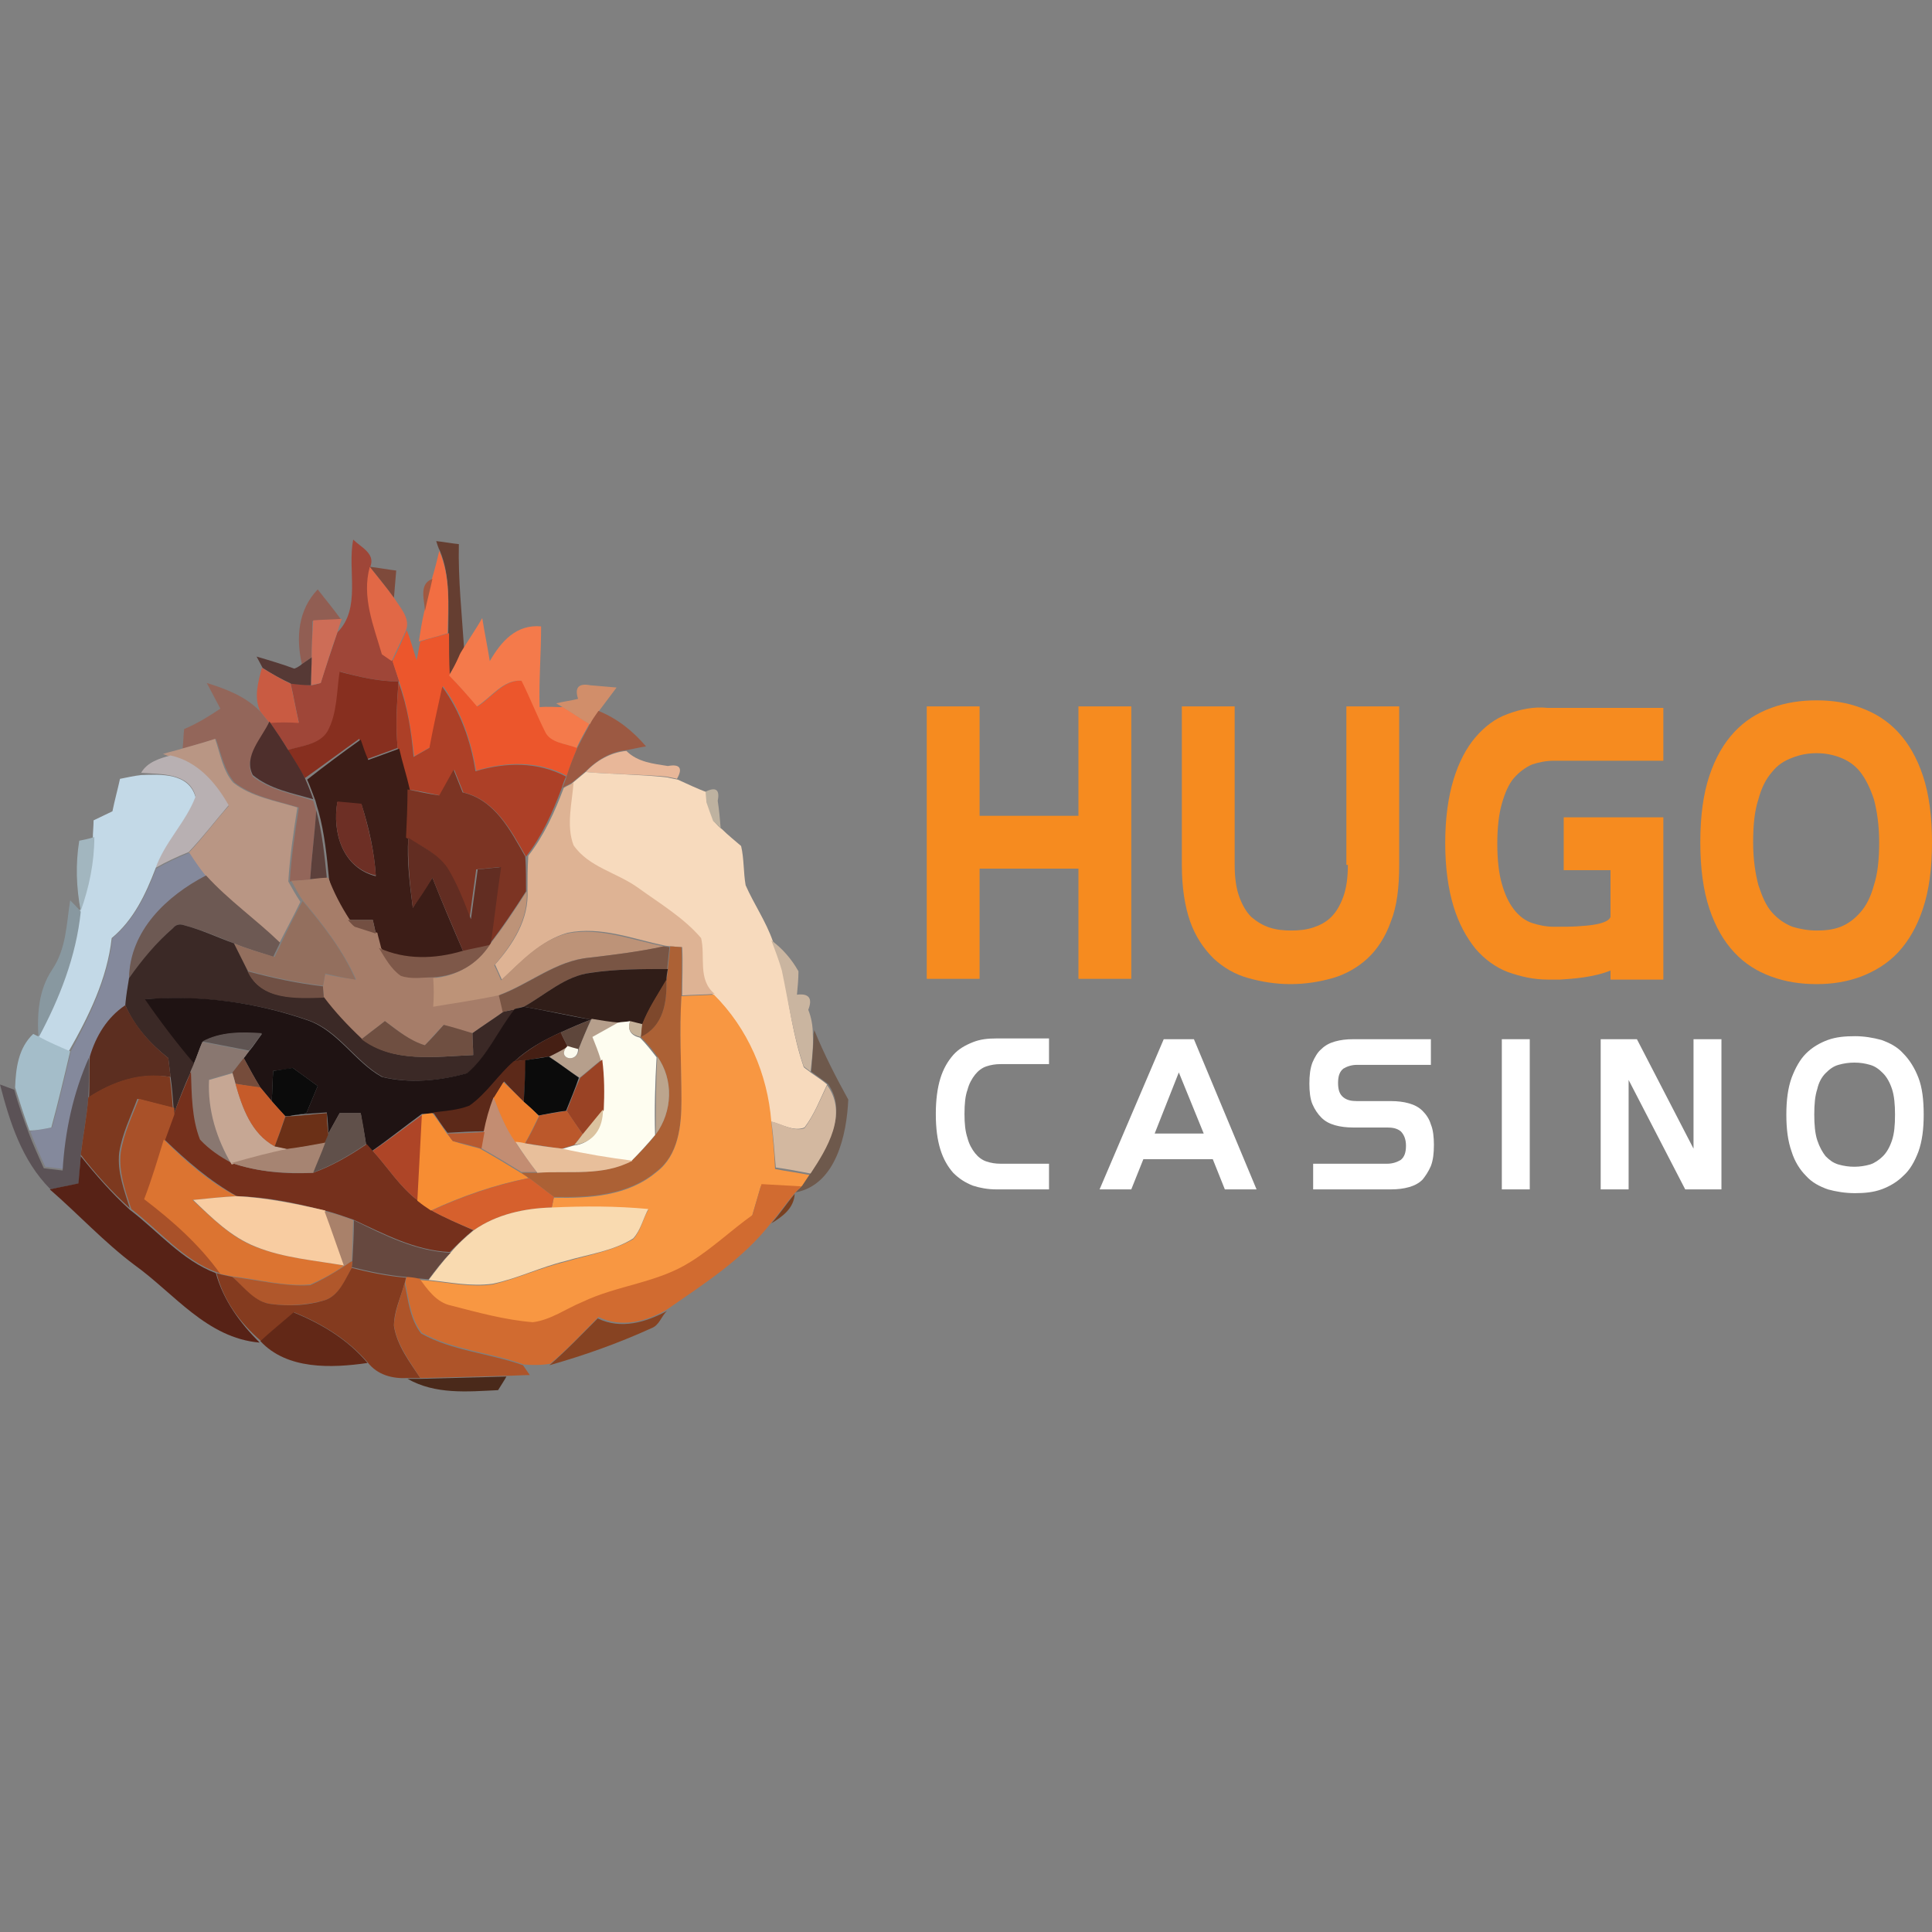 <svg:svg xmlns:svg="http://www.w3.org/2000/svg" height="810" id="Layer_1" style="enable-background:new 0 0 256 256" viewBox="0 0 256 256" width="810"><svg:rect x="0" y="0" width="256" height="256" fill="#808080" stroke="none"/><desc>schwesterseiten.com - Deutschlands f&#252;hrender Index f&#252;r Casino-Schwesterseite</desc><title>Hugo Casino auf https://schwesterseiten.com/hugocasino-com/</title><svg:style>.st0{fill:#fff}.st1{fill:#f68b1f}.st2{fill:#9f4638}.st3{fill:#653e31}.st4{fill:#f26e42}.st5{fill:#e16846}.st6{fill:#7e4a3b}.st7{fill:#a05941}.st8{fill:#915e53}.st9{fill:#cd6d57}.st10{fill:#ec562c}.st11{fill:#f47a4b}.st12{fill:#563935}.st13{fill:#872f1f}.st14{fill:#c95b42}.st15{fill:#93665a}.st16{fill:#ad4027}.st17{fill:#d18e6a}.st18{fill:#9c5942}.st19{fill:#4e2f2c}.st20{fill:#b99684}.st21{fill:#3c1d17}.st22{fill:#e8b799}.st23{fill:#b8b0b2}.st24{fill:#7c3423}.st25{fill:#c3d9e7}.st26{fill:#f7dabd}.st27{fill:#deb394}.st28{fill:#6d2f25}.st29{fill:#beb2a0}.st30{fill:#5c403b}.st31{fill:#a2b6bf}.st32{fill:#622d22}.st33{fill:#84899c}.st34{fill:#6d5953}.st35{fill:#a67d69}.st36{fill:#bd9378}.st37{fill:#8898a0}.st38{fill:#936f5e}.st39{fill:#3b2926}.st40{fill:#734f42}.st41{fill:#7e5849}.st42{fill:#795544}.st43{fill:#ac6135}.st44{fill:#705044}.st45{fill:#301d18}.st46{fill:#cab5a0}.st47{fill:#7e482c}.st48{fill:#1f1313}.st49{fill:#f89742}.st50{fill:#5c2e20}.st51{fill:#6f4f41}.st52{fill:#5e463b}.st53{fill:#b69f8c}.st54{fill:#fefdf0}.st55{fill:#c5b299}.st56{fill:#a4bdc9}.st57{fill:#5f5452}.st58{fill:#451f14}.st59{fill:#6e594c}.st60{fill:#897770}.st61{fill:#fbfaee}.st62{fill:#5b5256}.st63{fill:#764c3b}.st64{fill:#5c2919}.st65{fill:#0b0b0b}.st66{fill:#9a4325}.st67{fill:#bca58d}.st68{fill:#7d391f}.st69{fill:#75301c}.st70{fill:#c6a794}.st71{fill:#c65b2a}.st72{fill:#ee7f2e}.st73{fill:#d3b8a0}.st74{fill:#60504a}.st75{fill:#a95129}.st76{fill:#c38d72}.st77{fill:#6b3017}.st78{fill:#ae4527}.st79{fill:#f78d33}.st80{fill:#bb582b}.st81{fill:#dbc29f}.st82{fill:#b65930}.st83{fill:#dc7431}.st84{fill:#a68472}.st85{fill:#e8bf9b}.st86{fill:#572216}.st87{fill:#d6602d}.st88{fill:#d16b30}.st89{fill:#f8cca1}.st90{fill:#794020}.st91{fill:#a9816a}.st92{fill:#f9dab0}.st93{fill:#66483f}.st94{fill:#b0572b}.st95{fill:#843b1f}.st96{fill:#ae5429}.st97{fill:#622817}.st98{fill:#874322}.st99{fill:#4a291a}</svg:style><svg:g><svg:g><svg:g><svg:g><svg:path class="st0" d="M128.9 157.1c-1-.4-1.8-.9-2.6-1.7-.7-.8-1.3-1.8-1.7-3.1-.4-1.3-.6-2.8-.6-4.7.0-1.8.2-3.4.6-4.7.4-1.3 1-2.3 1.7-3.1.7-.8 1.6-1.3 2.6-1.7 1-.4 2-.5 3.1-.5h7v3.4h-6.4c-.7.0-1.3.1-1.9.3-.6.2-1.1.6-1.5 1.1s-.8 1.2-1 2c-.3.8-.4 1.9-.4 3.2.0 1.3.1 2.3.4 3.2.2.8.6 1.5 1 2s.9.9 1.5 1.1 1.2.3 1.9.3h6.4v3.4h-7C130.9 157.6 129.8 157.4 128.9 157.1z"/><svg:path class="st0" d="M154.2 137.7h4l8.3 19.9h-4.2l-1.6-4h-9.2l-1.6 4h-4.2L154.2 137.7zM159.5 150.2l-3.3-8.1-3.2 8.1h6.5z"/><svg:path class="st0" d="M174 154.2h9.8c.7.0 1.3-.2 1.8-.5.5-.4.7-1 .7-1.9s-.3-1.5-.7-1.9c-.5-.4-1.1-.5-1.8-.5h-4.5c-.9.0-1.7-.1-2.4-.3-.7-.2-1.3-.5-1.8-1s-.9-1.1-1.2-1.8c-.3-.7-.4-1.7-.4-2.7.0-1.1.1-2 .4-2.8.3-.7.7-1.4 1.2-1.8.5-.5 1.1-.8 1.8-1 .7-.2 1.5-.3 2.4-.3h10.3v3.4h-9.8c-.7.0-1.3.2-1.8.5-.5.4-.7 1-.7 1.9s.2 1.5.7 1.9 1.1.5 1.8.5h4.5c.9.0 1.7.1 2.4.3.7.2 1.3.5 1.8 1s.9 1.1 1.1 1.8c.3.7.4 1.7.4 2.7.0 1.1-.1 2-.4 2.8-.3.7-.7 1.3-1.1 1.8-.5.5-1.1.8-1.8 1-.7.2-1.5.3-2.4.3H174V154.2z"/><svg:path class="st0" d="M199 137.7h3.7v19.9H199V137.7z"/><svg:path class="st0" d="M212.1 137.7h4.8l7.5 14.5v-14.5h3.7v19.9h-4.8l-7.5-14.5v14.5h-3.7V137.7z"/><svg:path class="st0" d="M236.7 147.7c0-1.9.2-3.5.7-4.9.5-1.3 1.1-2.4 1.9-3.2.8-.8 1.8-1.4 2.9-1.8s2.3-.5 3.6-.5c1.2.0 2.4.2 3.5.5 1.1.4 2.1.9 2.9 1.8.8.8 1.5 1.9 2 3.2.5 1.3.7 2.9.7 4.9.0 1.9-.2 3.5-.7 4.9-.5 1.3-1.1 2.4-2 3.2-.8.8-1.8 1.4-2.9 1.8s-2.3.5-3.5.5c-1.3.0-2.5-.2-3.6-.5-1.1-.4-2.1-.9-2.9-1.8-.8-.8-1.5-1.9-1.9-3.2C236.9 151.2 236.7 149.6 236.7 147.7zM245.7 154.6c.7.0 1.4-.1 2.1-.3.6-.2 1.2-.6 1.7-1.1s.9-1.2 1.2-2.1c.3-.9.4-2 .4-3.4.0-1.3-.1-2.5-.4-3.4s-.7-1.6-1.2-2.1-1-.9-1.7-1.1-1.3-.3-2.1-.3c-.7.0-1.4.1-2.1.3-.7.2-1.2.6-1.7 1.1s-.9 1.2-1.1 2.1c-.3.9-.4 2-.4 3.4.0 1.3.1 2.5.4 3.4s.7 1.6 1.1 2.1c.5.5 1 .9 1.7 1.1C244.3 154.5 245 154.6 245.7 154.6z"/></svg:g></svg:g><svg:g><svg:g><svg:polygon class="st1" points="142.9,108.1 129.8,108.1 129.8,93.6 122.8,93.6 122.8,129.7 129.8,129.7 129.8,115.1 142.9,115.1 142.9,129.7 149.9,129.7 149.9,93.6 142.9,93.6"/><svg:path class="st1" d="M178.6 114.6c0 1.7-.2 3.1-.6 4.2-.4 1.1-.9 2-1.6 2.7s-1.5 1.1-2.4 1.4c-.9.3-1.9.4-2.9.4s-2-.1-2.9-.4c-.9-.3-1.7-.8-2.4-1.4-.7-.7-1.2-1.6-1.6-2.7-.4-1.1-.6-2.5-.6-4.2v-21h-7v21c0 3 .4 5.5 1.1 7.5s1.8 3.6 3.1 4.9c1.3 1.2 2.8 2.1 4.6 2.6 1.8.5 3.6.8 5.6.8s3.8-.3 5.6-.8c1.7-.5 3.3-1.4 4.6-2.6 1.3-1.2 2.4-2.9 3.1-4.9.8-2 1.1-4.5 1.1-7.5v-21h-7v21z"/><svg:path class="st1" d="M254.8 102.8c-.8-2.4-1.9-4.3-3.3-5.8s-3-2.5-4.9-3.2c-1.8-.7-3.8-1-5.9-1s-4.1.3-6 1-3.5 1.7-4.9 3.2-2.5 3.4-3.3 5.8c-.8 2.4-1.2 5.3-1.2 8.8s.4 6.4 1.2 8.8c.8 2.4 1.9 4.3 3.3 5.8s3 2.5 4.9 3.2 3.9 1 6 1 4-.3 5.9-1c1.8-.7 3.5-1.7 4.9-3.2s2.5-3.4 3.3-5.8c.8-2.4 1.2-5.3 1.2-8.8C256 108.2 255.6 105.2 254.8 102.8zm-6.5 14.5c-.4 1.5-1 2.7-1.8 3.6-.8.9-1.6 1.5-2.6 1.9s-2.1.5-3.2.5-2.2-.2-3.2-.5c-1-.4-1.9-1-2.7-1.9-.8-.9-1.3-2.1-1.8-3.6-.4-1.5-.7-3.4-.7-5.7s.2-4.2.7-5.7c.4-1.5 1-2.7 1.8-3.6.7-.9 1.6-1.5 2.7-1.9 1-.4 2.1-.6 3.2-.6s2.2.2 3.2.6c1 .4 1.9 1 2.6 1.9s1.3 2.1 1.8 3.6c.4 1.5.7 3.4.7 5.7C249 113.9 248.8 115.8 248.3 117.3z"/><svg:path class="st1" d="M199.8 94.6c-1.7.6-3.1 1.7-4.3 3.1-1.2 1.4-2.2 3.3-2.9 5.6-.7 2.3-1.1 5.1-1.1 8.4.0 3.3.4 6.1 1.1 8.4.7 2.3 1.7 4.1 2.9 5.6 1.2 1.4 2.7 2.5 4.3 3.1 1.7.6 3.4 1 5.3 1 0 0 .6.0 1.6.0 1.7-.1 4.5-.3 6.7-1.2v1.2h7v-21.5h-13.2v7h6.2v6.2c-.1.3-.6 1-3.8 1.2-1 .1-2.2.1-3.7.1-1 0-2-.2-2.9-.5s-1.7-.9-2.4-1.8c-.7-.9-1.2-2-1.6-3.4s-.6-3.2-.6-5.3.2-3.9.6-5.3c.4-1.4.9-2.6 1.6-3.4.7-.8 1.5-1.4 2.4-1.8.9-.3 1.9-.5 2.9-.5h14.5v-7h-15.3C203.2 93.6 201.4 94 199.8 94.6z"/></svg:g></svg:g></svg:g><svg:g><svg:path class="st2" d="M41.2 90.8c-.9-.1-1.8-.1-2.7-.3.4 1.7.7 3.5 1.1 5.2-1.3.0-2.6-.1-3.9-.1.8 1.3 1.7 2.5 2.5 3.8 1.8-.6 4.2-.7 5.3-2.5 1.3-2.4 1.2-5.3 1.6-7.9 2.5.7 5.1 1.3 7.8 1.3-.3-.9-.6-1.9-.9-2.8-.3-.2-1-.7-1.3-.9C49.6 82.8 48 79 49.1 75c.6-1.7-1.3-2.5-2.3-3.5-.8 4.1 1.1 9.1-2.1 12.3-.7 2.2-1.5 4.4-2.2 6.7C42.2 90.6 41.5 90.8 41.2 90.8z"/><svg:path class="st3" d="M59.4 83.9c0 1.9.0 3.8.1 5.6.5-.8.9-1.6 1.4-2.4.2-.3.5-.8.6-1.1-.3-4.6-.8-9.2-.7-13.9-1-.1-2-.3-3-.4.1.3.3 1 .5 1.3C59.7 76.4 59.4 80.2 59.4 83.9z"/><svg:path class="st4" d="M58.2 73c-.3 1.3-.6 2.5-1 3.8-.4 1.4-.7 2.9-1 4.3-.3 1.3-.5 2.6-.7 3.9 1.3-.4 2.6-.7 3.8-1.1C59.4 80.2 59.7 76.4 58.2 73z"/><svg:path class="st5" d="M50.6 86.7c.3.2 1 .7 1.3.9.6-1.4 1.3-2.7 1.9-4.1.6-1.6-.8-3-1.6-4.3-1-1.4-2.1-2.7-3.2-4.1C47.9 79.1 49.5 82.9 50.6 86.7z"/><svg:path class="st6" d="M52.5 75.6c-.9-.1-2.6-.4-3.5-.5 1.1 1.4 2.2 2.7 3.2 4.1C52.3 78 52.4 76.8 52.5 75.6z"/><svg:path class="st7" d="M56.3 81c.3-1.4.7-2.9 1-4.3C55.4 77.4 56.3 79.6 56.3 81z"/><svg:path class="st8" d="M41.4 82.3c1.3-.1 2.5-.1 3.8-.2-1-1.4-2.1-2.7-3.1-4-2.6 2.7-2.9 6.4-2.1 9.9.3-.2 1-.7 1.3-.9C41.3 85.5 41.4 83.9 41.4 82.3z"/><svg:path class="st9" d="M41.3 87.1c0 1.2-.1 2.5-.1 3.7.3-.1 1-.2 1.3-.3.7-2.2 1.4-4.5 2.2-6.7.1-.4.4-1.3.6-1.8-1.3.1-2.6.1-3.8.2C41.4 83.9 41.3 85.5 41.3 87.1z"/><svg:path class="st10" d="M52.9 90.3c1.1 3.2 1.6 6.5 2 9.9.7-.4 1.4-.8 2.1-1.2.5-2.7 1.1-5.4 1.7-8.1 2.4 3.3 3.7 7.1 4.4 11.2 4-1.2 8.3-1.3 12 .7.4-1.2.9-2.5 1.4-3.7-1.4-.6-3.5-.6-4.2-2.2-1.1-2.2-2-4.5-3.1-6.7-2.4-.2-4 2.2-5.9 3.4-1.2-1.4-2.5-2.7-3.7-4.1-.1-1.9-.1-3.8-.1-5.6-1.3.4-2.6.7-3.8 1.1-.2.8-.3 1.7-.5 2.5-.4-1.3-.8-2.7-1.3-4-.6 1.4-1.2 2.7-1.9 4.1C52.3 88.5 52.6 89.4 52.9 90.3z"/><svg:path class="st11" d="M59.5 89.5c1.3 1.3 2.5 2.7 3.7 4.1 1.9-1.2 3.5-3.6 5.9-3.4 1.1 2.2 2 4.5 3.1 6.7.7 1.6 2.8 1.6 4.2 2.2.5-1.1 1.1-2.1 1.7-3.2-1.2-.7-2.3-1.5-3.5-2.2-1 0-2-.1-3.1.0-.1-3.6.2-7.1.2-10.7-3.3-.3-5.3 2-6.8 4.6-.3-1.9-.7-3.8-1-5.7-.8 1.4-1.7 2.7-2.5 4-.2.3-.5.8-.6 1.1C60.4 87.9 60 88.7 59.5 89.5z"/><svg:path class="st12" d="M41.2 90.8c0-1.3.1-2.5.1-3.7-.3.2-1 .7-1.3.9-.2.2-.7.5-1 .6C37.4 88 35.7 87.5 34 87c.2.4.6 1.1.8 1.5 1.2.8 2.5 1.5 3.8 2.1C39.4 90.7 40.3 90.8 41.2 90.8z"/><svg:path class="st13" d="M47.6 97.9c.4.9.7 1.8 1 2.7 1.4-.5 2.7-1 4.1-1.5-.3-2.9-.1-5.9.1-8.8-2.6.0-5.2-.6-7.8-1.3-.4 2.6-.3 5.5-1.6 7.9-1.1 1.8-3.5 1.9-5.3 2.5.8 1.2 1.6 2.5 2.3 3.7C42.8 101.4 45.2 99.6 47.6 97.9z"/><svg:path class="st14" d="M39.6 95.8c-.4-1.7-.7-3.5-1.1-5.2-1.3-.6-2.6-1.4-3.8-2.1-.5 1.9-1.1 3.9-.2 5.8.4.5.8 1 1.2 1.5C37 95.7 38.3 95.7 39.6 95.8z"/><svg:path class="st15" d="M31.1 103.7c2.5 1.9 5.6 2.4 8.5 3.3-.5 3.3-1 6.5-1.2 9.8.7-.1 2-.2 2.7-.2.2-3.1.6-6.1.8-9.1-.1-.4-.3-1.1-.4-1.4-2.7-.9-5.7-1.4-8-3.2-1.4-2.5 1.2-4.9 2.2-7.1-.4-.5-.8-1-1.2-1.5-1.9-2-4.5-3-7.1-3.8.6 1.1 1.2 2.3 1.8 3.4-1.5 1-3.1 2-4.8 2.7-.1.9-.1 1.7-.2 2.6 1.5-.4 3-.9 4.4-1.3C29.3 99.8 29.7 102.1 31.1 103.7z"/><svg:path class="st16" d="M52.7 99.2c.4 1.8 1 3.6 1.4 5.4 1.4.2 2.8.5 4.2.8.6-1.1 1.3-2.3 1.9-3.4.4 1 .8 2 1.2 3 4.2 1 6.3 5 8.3 8.5 2.1-2.7 3.5-5.8 4.7-9 .1-.4.4-1.2.6-1.6-3.8-2-8-1.9-12-.7-.6-4-2-7.9-4.4-11.2-.6 2.7-1.2 5.4-1.7 8.1-.7.4-1.4.8-2.1 1.2-.3-3.4-.8-6.7-2-9.9C52.6 93.3 52.4 96.2 52.7 99.2z"/><svg:path class="st17" d="M79.3 94.3c.8-1.1 1.6-2.1 2.4-3.2-1.1-.1-2.3-.2-3.5-.3-1.5-.3-2.1.3-1.6 1.8-.7.2-2.2.4-2.9.6l1 .6c1.2.7 2.3 1.5 3.5 2.2C78.5 95.4 78.9 94.9 79.3 94.3z"/><svg:path class="st18" d="M76.5 99.1c-.5 1.2-1 2.4-1.4 3.7-.1.4-.4 1.2-.6 1.6.3-.2 1-.5 1.3-.7.6-.5 1.2-1 1.8-1.5 1.5-1.5 3.3-2.6 5.4-2.8.6-.1 1.9-.4 2.6-.5-1.7-2-3.8-3.7-6.3-4.7-.4.6-.8 1.1-1.1 1.7C77.6 97 77 98.1 76.5 99.1z"/><svg:path class="st19" d="M38.2 99.4c-.8-1.3-1.6-2.5-2.5-3.8-1 2.2-3.5 4.6-2.2 7.1 2.3 1.9 5.3 2.4 8 3.2-.3-.9-.7-1.9-1.1-2.8C39.8 101.9 39 100.7 38.2 99.4z"/><svg:path class="st20" d="M30.3 106.8c-1.8 2-3.4 4.2-5.3 6.2.7 1 1.4 2.1 2.2 3.1 3 3.2 6.7 5.8 9.8 8.9.9-1.8 1.9-3.6 2.8-5.5-.6-.9-1.1-1.8-1.6-2.7.2-3.3.7-6.6 1.2-9.8-2.9-.9-6.1-1.4-8.5-3.3-1.4-1.6-1.7-3.8-2.4-5.8-1.5.5-3 .9-4.4 1.3-.6.2-1.9.5-2.5.7l1 .4C26.2 101.1 28.6 103.8 30.3 106.8z"/><svg:path class="st21" d="M46.1 121.9c1.1.0 2.2.0 3.3.0.1.4.3 1.3.4 1.8s.4 1.5.5 2c3.5 1.6 7.4 1.5 11.1.4-1.4-3.2-2.8-6.5-4.1-9.8-.9 1.3-1.8 2.6-2.6 4-.4-3.1-.8-6.2-.6-9.3.1-2.1.2-4.3.2-6.4-.4-1.8-1-3.6-1.4-5.4-1.4.5-2.7 1-4.1 1.5-.4-.9-.7-1.8-1-2.7-2.4 1.7-4.8 3.5-7.1 5.3.4.9.7 1.8 1.1 2.8.1.4.3 1.1.4 1.4.8 2.9 1.1 5.9 1.4 9C44 118.3 45 120.2 46.1 121.9zm-1.4-15.6c1.1.1 2.2.2 3.2.3 1 3.1 1.7 6.3 1.9 9.5C45.4 115 44 110.3 44.7 106.3z"/><svg:path class="st22" d="M88.3 102.9c.4.1 1.1.2 1.4.3.8-1.4.4-2-1.2-1.7-1.9-.3-4-.5-5.5-2-2.1.2-4 1.3-5.4 2.8C81.1 102.6 84.7 102.6 88.3 102.9z"/><svg:path class="st23" d="M25.9 105.5c-1.3 3.4-4.1 6-5.3 9.5 1.4-.8 2.9-1.5 4.4-2.1 1.9-2 3.5-4.1 5.3-6.2-1.7-3-4.1-5.8-7.7-6.6-1.5.4-3.1.9-3.9 2.3C21.4 102.6 25.1 102.4 25.9 105.5z"/><svg:path class="st24" d="M59.1 115c1.4 2.1 2.2 4.5 3.1 6.8.3-2.2.6-4.4.9-6.6 1-.1 2.1-.2 3.1-.3-.4 3.5-.9 6.9-1.5 10.4 1.8-2.3 3.4-4.7 5-7.2.0-1.5.0-3.1-.1-4.6-2-3.5-4-7.5-8.3-8.5-.4-1-.8-2-1.2-3-.6 1.1-1.3 2.3-1.9 3.4-1.4-.2-2.8-.5-4.2-.8.0 2.1-.1 4.3-.2 6.4C55.8 112.1 57.9 113.1 59.1 115z"/><svg:path class="st25" d="M14.8 124.3c2.9-2.4 4.5-5.8 5.8-9.2 1.2-3.5 4-6.1 5.3-9.5-.9-3.2-4.6-3-7.2-2.9-.9.1-1.8.3-2.8.5-.3 1.4-.7 2.8-1 4.3-.8.4-1.7.8-2.5 1.2.0.8-.1 1.6-.1 2.4.0 3.3-.7 6.6-1.8 9.8-.5 5.9-2.8 11.5-5.6 16.7 1.4.6 2.8 1.3 4.1 1.9C11.8 134.6 14.2 129.7 14.8 124.3z"/><svg:path class="st26" d="M77.6 102.3c-.6.5-1.2 1-1.8 1.5-.2 2.7-1 5.6.0 8.3 2 2.9 5.8 3.6 8.5 5.6 2.9 2.1 6 4 8.4 6.7.6 2.5-.5 5.5 1.8 7.4 4.5 4.4 7.1 10.5 7.6 16.8 1.4.3 3 1.4 4.5.8 1.3-1.7 2.1-3.8 3-5.7-.7-.6-1.5-1.1-2.2-1.6-.2-.2-.7-.5-.9-.7-1.4-4.1-2-8.5-2.7-12.7-.5-1.3-1-2.7-1.4-4-.9-2.6-2.5-4.9-3.6-7.4-.3-1.7-.2-3.5-.6-5.2-.8-.7-1.7-1.4-2.5-2.2-.3-.2-.8-.7-1-1-.3-.8-.6-1.7-.9-2.5.0-.4-.1-1.1-.1-1.4-1.3-.5-2.6-1.1-3.9-1.7-.4-.1-1.1-.2-1.4-.3C84.7 102.6 81.1 102.6 77.6 102.3z"/><svg:path class="st27" d="M69.9 118c.2 3.8-1.9 7.1-4.3 9.8.3.7.6 1.3.9 2 2.6-2.4 5.2-5.2 8.7-6.2 4.4-.9 8.6.8 12.9 1.7l.8.1c.4.0 1.1.1 1.5.1.1 2.1.0 4.3.0 6.4 1.4-.1 2.9-.1 4.3-.2-2.3-1.9-1.2-4.9-1.8-7.4-2.3-2.7-5.5-4.6-8.4-6.7-2.8-2-6.5-2.7-8.5-5.6-1-2.6-.2-5.6.0-8.3-.3.2-1 .5-1.3.7-1.2 3.2-2.6 6.3-4.7 9C69.9 115 69.9 116.5 69.9 118z"/><svg:path class="st28" d="M49.8 116c-.2-3.2-1-6.4-1.9-9.5-1.1-.1-2.2-.2-3.2-.3C44 110.3 45.4 115 49.8 116z"/><svg:path class="st29" d="M94.5 108.8c.2.2.8.7 1 1-.1-1.2-.2-2.4-.4-3.7.3-1.4-.2-1.9-1.6-1.2.0.4.1 1.1.1 1.4C93.9 107.2 94.2 108 94.5 108.8z"/><svg:path class="st30" d="M41.9 107.4c-.2 3.1-.6 6.1-.8 9.1.6.0 1.7-.1 2.2-.2C43 113.3 42.7 110.3 41.9 107.4z"/><svg:path class="st31" d="M10.5 111.4c-.5 3.1-.4 6.2.2 9.3 1.1-3.1 1.8-6.4 1.8-9.8C12 111.1 11 111.3 10.5 111.4z"/><svg:path class="st32" d="M66.4 114.9c-1.1.1-2.1.2-3.1.3-.3 2.2-.6 4.4-.9 6.6-.9-2.3-1.8-4.7-3.1-6.8-1.3-1.9-3.4-2.8-5.2-4-.1 3.1.2 6.2.6 9.3.9-1.3 1.8-2.6 2.6-4 1.3 3.3 2.7 6.5 4.1 9.8 1.2-.3 2.4-.5 3.6-.8C65.5 121.8 65.9 118.3 66.4 114.9z"/><svg:path class="st33" d="M16.6 133.2c.1-1.2.3-2.4.5-3.6.2-6.2 5-10.9 10.2-13.5-.8-1-1.5-2-2.2-3.1-1.5.6-3 1.3-4.4 2.1-1.3 3.4-2.9 6.8-5.8 9.2-.6 5.4-3 10.3-5.5 15-.8 3.4-1.6 6.8-2.5 10.1-1 .2-1.9.3-2.9.5.6 1.6 1.3 3.2 2 4.7.8.1 1.7.2 2.5.3.4-5.2 1.5-10.2 3.5-15C12.7 137.3 14.2 134.8 16.6 133.2z"/><svg:path class="st34" d="M17.1 129.6c1.7-2.3 3.6-4.7 5.8-6.6.4-.5.9-.6 1.5-.4 2.3.6 4.4 1.5 6.6 2.4 1.7.7 3.5 1.2 5.2 1.8.2-.5.7-1.4.9-1.9-3.2-3.1-6.8-5.6-9.8-8.9C22.1 118.7 17.2 123.3 17.1 129.6z"/><svg:path class="st35" d="M43.1 129.1c-.1.4-.2 1.2-.3 1.6.0.4.1 1.1.1 1.5 1.5 2 3.2 3.8 5 5.5 1-.8 2.1-1.6 3.1-2.4 1.7 1.2 3.3 2.7 5.3 3.2.8-.9 1.6-1.8 2.5-2.7 1.3.4 2.6.8 3.8 1.1 1.4-1 2.8-1.9 4.2-2.9-.1-.5-.4-1.6-.5-2.2-2.9.6-5.8 1-8.6 1.5.0-1.3.0-2.5.0-3.8-1.4.0-2.9.2-4.3-.2-1.3-.9-2.1-2.4-2.9-3.7-.1-.5-.4-1.5-.5-2-1-.3-1.9-.6-2.8-.9-.2-.2-.6-.7-.9-.9-1.1-1.7-2.1-3.6-2.8-5.5-.6.0-1.7.1-2.2.2-.7.1-2 .2-2.7.2.5.9 1 1.9 1.6 2.7 2.7 3.2 5.3 6.6 7 10.4C45.7 129.6 44.4 129.4 43.1 129.1z"/><svg:path class="st36" d="M88 125.4c-4.2-.8-8.5-2.6-12.9-1.7-3.5.9-6.1 3.7-8.7 6.2-.3-.7-.6-1.4-.9-2 2.4-2.8 4.5-6 4.3-9.8-1.6 2.5-3.2 4.9-5 7.2-1.7 2.5-4.4 4.1-7.4 4.3.1 1.3.1 2.5.0 3.8 2.9-.5 5.8-.9 8.6-1.5 4.1-1.5 7.6-4.6 12-5C81.5 126.5 84.8 126.1 88 125.4z"/><svg:path class="st37" d="M9.3 119.3c-.5 3.1-.5 6.4-2.4 9.2-1.8 2.7-2 5.9-1.8 9 2.8-5.2 5-10.8 5.6-16.7C10.4 120.4 9.7 119.7 9.3 119.3z"/><svg:path class="st38" d="M31 125c.6 1.2 1.1 2.4 1.8 3.6 3.3.9 6.6 1.6 10 2 .1-.4.2-1.2.3-1.6 1.3.3 2.6.6 4 .8-1.7-3.9-4.3-7.2-7-10.4-1 1.8-1.9 3.6-2.8 5.5-.2.5-.7 1.4-.9 1.9C34.4 126.2 32.7 125.7 31 125z"/><svg:path class="st39" d="M25.8 140.9c-2.3-2.8-4.5-5.6-6.5-8.5 7.3-.5 14.7.4 21.6 2.8 4 1.4 6.2 5.5 9.8 7.5 3.7.9 7.7.5 11.3-.5 2.7-2.4 4.1-5.7 6.3-8.5-.4.1-1.1.3-1.5.3-1.4 1-2.8 1.9-4.2 2.9.0 1 .1 1.9.1 2.9-5 .2-10.6 1.1-14.8-2.2-1.8-1.7-3.5-3.5-5-5.5-3.7.1-8.3.5-10.1-3.5-.6-1.2-1.2-2.4-1.8-3.6-2.2-.8-4.3-1.8-6.6-2.4-.6-.2-1.1-.1-1.5.4-2.2 1.9-4.1 4.2-5.8 6.6-.2 1.2-.4 2.4-.5 3.6 1.2 2.8 3.3 5.1 5.7 7 .1.8.2 1.7.3 2.5.2 1.4.3 2.7.4 4.1v.9c.7-1.9 1.4-3.8 2.3-5.7C25.4 141.8 25.6 141.2 25.8 140.9z"/><svg:path class="st40" d="M46.1 121.9c.2.2.6.7.9.9.9.3 1.9.6 2.8.9-.1-.4-.3-1.3-.4-1.8C48.3 121.9 47.2 121.9 46.1 121.9z"/><svg:path class="st41" d="M64.9 125.2c-1.2.3-2.4.5-3.6.8-3.7 1.1-7.6 1.2-11.1-.4.8 1.3 1.6 2.8 2.9 3.7 1.4.5 2.9.2 4.3.2C60.6 129.3 63.2 127.8 64.9 125.2z"/><svg:path class="st42" d="M69.4 133.4c2.9-1.6 5.4-4 8.8-4.5 3.4-.5 6.8-.5 10.2-.5.1-1 .2-1.9.3-2.9l-.8-.1c-3.2.7-6.5 1.1-9.8 1.5-4.4.4-7.9 3.5-12 5 .1.5.4 1.6.5 2.2.4-.1 1.1-.3 1.5-.3C68.5 133.6 69.1 133.4 69.4 133.4z"/><svg:path class="st43" d="M90.3 125.5c-.4.0-1.1-.1-1.5-.1-.1 1-.2 1.9-.3 2.9.0.4-.1 1.1-.2 1.5.1 3-.4 6.1-3.4 7.6.8.8 1.6 1.7 2.2 2.6 2.2 3.1 2 7.3-.2 10.3-1 1.3-2.1 2.4-3.2 3.5-3.9 2.1-8.4 1.3-12.6 1.6-.5.0-1.5.0-2 0 .2.2.7.5 1 .7 1.1.8 2.2 1.7 3.3 2.5 4.7.1 9.8-.2 13.6-3.4 2.9-2.2 3.3-6.1 3.3-9.5.0-4.6-.3-9.2.0-13.8C90.3 129.8 90.4 127.7 90.3 125.5z"/><svg:path class="st44" d="M42.9 132.2c0-.4-.1-1.1-.1-1.5-3.4-.4-6.7-1.1-10-2C34.6 132.6 39.2 132.3 42.9 132.2z"/><svg:path class="st45" d="M69.4 133.4c3 .5 5.9 1.1 8.9 1.7 1.2.2 2.4.3 3.6.5.4.0 1.2-.1 1.6-.2.4.1 1.2.3 1.6.4.8-2.1 2.1-4 3.2-5.9.0-.4.1-1.1.2-1.5-3.4.0-6.9.0-10.2.5C74.9 129.3 72.3 131.8 69.4 133.4z"/><svg:path class="st46" d="M106.5 141.3c.2.2.7.5.9.7.2-1.7.4-3.3.3-5 0-1.1-.2-2.2-.6-3.2.6-1.5.1-2.2-1.5-2 .1-1 .2-2.1.2-3.1-.9-1.6-2.1-3-3.6-4.1.5 1.3 1 2.6 1.4 4C104.5 132.9 105.1 137.2 106.5 141.3z"/><svg:path class="st47" d="M84.9 137.4c3-1.4 3.5-4.6 3.4-7.6-1.1 1.9-2.4 3.8-3.2 5.9C85 136.1 84.9 136.9 84.9 137.4z"/><svg:path class="st48" d="M57.4 147.5c1.6-.2 3.3-.3 4.8-.9 2.3-1.6 3.8-4.1 5.9-5.9 1.8-1.7 4-2.9 6.2-3.9 1.3-.6 2.7-1.2 4-1.7-3-.5-5.9-1.2-8.9-1.7-.3.1-.9.2-1.2.3-2.2 2.8-3.6 6.2-6.3 8.5-3.6 1-7.6 1.4-11.3.5-3.6-2-5.8-6.1-9.8-7.5-6.9-2.4-14.3-3.4-21.6-2.8 2 2.9 4.2 5.8 6.5 8.5.4-.9.7-1.9 1.1-2.8 2.4-1.4 5.2-1.3 7.9-1.1-.6.8-1.1 1.6-1.7 2.3-.2.2-.5.7-.7.9.7 1.3 1.4 2.6 2.2 3.9.5.6 1 1.2 1.5 1.8.1-1.3.1-2.7.2-4 .9-.1 1.7-.2 2.6-.4 1.1.8 2.2 1.6 3.3 2.4-.5 1.2-1 2.4-1.5 3.6-.6.1-1.3.2-1.9.3 1.5-.2 3.1-.3 4.6-.4.1.7.2 2.1.2 2.8.5-.9 1-1.8 1.5-2.7 1 0 1.9.0 2.8.0.2 1.4.5 2.7.7 4.1.2.2.6.7.8.9 2.3-1.6 4.4-3.3 6.6-4.9C56.3 147.6 57 147.6 57.4 147.5z"/><svg:path class="st49" d="M102.2 148.6c-.5-6.3-3.1-12.3-7.6-16.8-1.4.1-2.9.1-4.3.2-.3 4.6.0 9.2.0 13.8.0 3.4-.4 7.3-3.3 9.5-3.8 3.2-8.9 3.5-13.6 3.4-.1.3-.2 1-.3 1.4 4.3-.2 8.5-.1 12.8.2-.7 1.2-1 2.8-2 3.9-2.8 1.6-6 2.1-9 3-3.3.8-6.3 2.2-9.6 3-2.8.4-5.6-.2-8.5-.5-.3.0-1-.1-1.4-.1 1.1 1.5 2.3 3.3 4.3 3.7 3.6.9 7.1 1.9 10.8 2.2 2.4-.3 4.4-1.8 6.6-2.7 4.6-2.2 10-2.5 14.3-5.3 2.9-1.9 5.4-4.2 8.2-6.2.4-1.4.8-2.7 1.2-4.1 1.8.1 3.5.2 5.3.3.4-.6.8-1.2 1.2-1.8-1.5-.3-3.1-.5-4.6-.8C102.6 152.6 102.4 150.6 102.2 148.6z"/><svg:path class="st50" d="M22.6 142.7c-.1-.8-.2-1.7-.3-2.5-2.4-1.9-4.4-4.2-5.7-7-2.4 1.6-3.9 4.1-4.7 6.8-.1 1.8.0 3.6-.1 5.4C15 143.3 18.7 142.1 22.6 142.7z"/><svg:path class="st51" d="M62.7 139.8c0-1-.1-1.9-.1-2.9-1.3-.4-2.6-.8-3.8-1.1-.8.9-1.6 1.8-2.5 2.7-2-.6-3.7-2-5.3-3.2-1 .8-2.1 1.6-3.1 2.4C52.1 140.9 57.7 140 62.7 139.8z"/><svg:path class="st52" d="M75.2 138.7c.4.1 1.1.3 1.4.4.6-1.3 1.1-2.7 1.7-4-1.4.6-2.7 1.1-4 1.7C74.5 137.2 75 138.2 75.2 138.7z"/><svg:path class="st53" d="M75.2 138.7c-.8.5-1.6.9-2.4 1.3 1.3.9 2.6 1.9 4 2.8 1-.8 1.9-1.6 2.9-2.4-.3-1-.7-2-1.1-3 1.1-.6 2.2-1.3 3.4-1.9-1.2-.1-2.4-.3-3.6-.5-.6 1.3-1.2 2.6-1.7 4C76.6 141 73.6 140.3 75.2 138.7z"/><svg:path class="st54" d="M83.5 135.3c-.4.1-1.2.1-1.6.2-1.1.6-2.3 1.3-3.4 1.9.4 1 .8 2 1.1 3 .3 2.2.3 4.4.2 6.7-.1 2.4-1.3 4.4-3.8 4.7-.4.1-1.3.4-1.7.5 3.1.6 6.2 1.2 9.3 1.6 1.1-1.1 2.2-2.3 3.2-3.5-.1-3.4.0-6.9.2-10.3-.7-.9-1.4-1.8-2.2-2.6C83.6 137.2 83.1 136.5 83.5 135.3z"/><svg:path class="st55" d="M83.5 135.3c-.4 1.2.1 1.8 1.4 2.1.1-.4.1-1.3.2-1.7C84.7 135.6 83.9 135.4 83.5 135.3z"/><svg:path class="st56" d="M6.8 149.4c.9-3.3 1.7-6.7 2.5-10.1-1.4-.6-2.8-1.2-4.1-1.9l-.8-.4c-2 1.9-2.3 4.6-2.4 7.1.6 1.9 1.2 3.8 1.9 5.7C4.8 149.8 5.8 149.6 6.8 149.4z"/><svg:path class="st57" d="M34.7 136.9c-2.7-.2-5.5-.2-7.9 1.1 2.1.4 4.1.8 6.2 1.2C33.6 138.5 34.2 137.7 34.7 136.9z"/><svg:path class="st58" d="M72.8 140c.8-.4 1.6-.8 2.4-1.3-.2-.5-.7-1.4-.9-1.9-2.3 1-4.4 2.3-6.2 3.9.4-.1 1.2-.2 1.6-.2C70.7 140.3 71.8 140.1 72.8 140z"/><svg:path class="st59" d="M107.9 136.5l-.1.5c0 1.7-.2 3.3-.3 5 .7.5 1.5 1.1 2.2 1.6 2.7 3.8-.1 8.4-2.2 11.7-.4.6-.8 1.2-1.2 1.8-.2.2-.7.7-.9.9 5.4-1 6.8-7.7 7-12.3C110.8 142.8 109.2 139.7 107.9 136.5z"/><svg:path class="st60" d="M27.7 143c1-.3 2.1-.6 3.1-.9.5-.6 1-1.3 1.5-1.9.2-.2.5-.7.7-.9-2.1-.4-4.1-.8-6.2-1.2-.4.9-.7 1.9-1.1 2.8-.1.3-.4.9-.5 1.2.1 3 .1 6.1 1.2 9 1.2 1.3 2.6 2.3 4.2 3.1C28.7 150.8 27.5 147 27.7 143z"/><svg:path class="st61" d="M76.6 139c-.4-.1-1.1-.3-1.4-.4C73.6 140.3 76.6 141 76.6 139z"/><svg:path class="st62" d="M10.7 153.1c.3-2.6.8-5.1 1-7.6.1-1.8.1-3.6.1-5.4-2.1 4.7-3.2 9.8-3.5 15-.8-.1-1.7-.2-2.5-.3-.7-1.6-1.4-3.1-2-4.7-.7-1.9-1.4-3.8-1.9-5.7-.5-.2-1.4-.5-1.9-.7 1.3 5 2.9 10.1 6.7 13.9 1.3-.3 2.5-.5 3.8-.8C10.5 155.5 10.6 154.3 10.7 153.1z"/><svg:path class="st63" d="M31.2 143.6c1.1.2 2.2.4 3.3.5-.8-1.3-1.5-2.6-2.2-3.9-.5.6-1 1.3-1.5 1.9C30.9 142.5 31.1 143.2 31.2 143.6z"/><svg:path class="st64" d="M69.4 146c.1-1.9.2-3.7.3-5.6-.4.1-1.2.2-1.6.2-2.1 1.8-3.6 4.3-5.9 5.9-1.5.6-3.2.7-4.8.9.6.9 1.2 1.8 1.9 2.7 1.6-.1 3.3-.2 4.9-.2.3-1.5.7-3.1 1.3-4.5.3-.5 1-1.6 1.3-2.1C67.6 144.2 68.5 145.1 69.4 146z"/><svg:path class="st65" d="M69.4 146c.7.6 1.3 1.2 2 1.8 1.2-.2 2.4-.5 3.6-.6.6-1.5 1.2-2.9 1.7-4.4-1.3-.9-2.6-1.9-4-2.8-1 .2-2.1.3-3.1.5C69.6 142.3 69.5 144.1 69.4 146z"/><svg:path class="st65" d="M38.7 147.8c.6-.1 1.3-.2 1.9-.3.5-1.2 1-2.4 1.5-3.6-1.1-.8-2.2-1.6-3.3-2.4-.9.1-1.7.3-2.6.4-.1 1.3-.1 2.7-.2 4 .6.7 1.2 1.4 1.8 2C38.1 147.9 38.4 147.9 38.7 147.8z"/><svg:path class="st66" d="M75.1 147.2c.7 1.1 1.4 2.1 2.2 3.2.9-1.1 1.8-2.2 2.7-3.3.1-2.2.1-4.4-.2-6.7-1 .8-1.9 1.6-2.9 2.4C76.2 144.3 75.7 145.7 75.1 147.2z"/><svg:path class="st67" d="M87.1 140c-.2 3.4-.2 6.9-.2 10.3C89.1 147.3 89.3 143.1 87.1 140z"/><svg:path class="st68" d="M15.8 152.7c.4-2.5 1.5-4.7 2.4-7.1 1.6.4 3.1.8 4.7 1.2-.1-1.4-.2-2.7-.4-4.1-3.9-.7-7.6.6-10.8 2.7-.2 2.6-.7 5.1-1 7.6 2 2.6 4.1 4.9 6.5 7.1C16.5 157.8 15.5 155.3 15.8 152.7z"/><svg:path class="st69" d="M57.2 160.4c-.6-.4-1.2-.8-1.8-1.3-2.4-1.8-4-4.4-6-6.6-.2-.2-.6-.7-.8-.9-2.2 1.5-4.6 2.9-7.1 3.8-3.6.2-7.3-.1-10.8-1.3-1.5-.8-3-1.8-4.2-3.1-1.1-2.8-1.1-6-1.2-9-.8 1.9-1.6 3.8-2.3 5.7-.4 1.1-.8 2.2-1.2 3.3 2.9 2.8 6 5.5 9.6 7.5 3.9.1 7.8.9 11.6 1.9 1.3.3 2.6.8 3.8 1.2 4.1 1.9 8.2 4.1 12.8 4.3 1-1 2-2 3.1-2.9C60.9 162.2 59 161.4 57.2 160.4z"/><svg:path class="st70" d="M36.4 151.9c-3.1-1.7-4.3-5.1-5.2-8.3-.1-.4-.3-1.1-.4-1.4-1 .3-2.1.6-3.1.9-.2 4 1 7.8 3 11.2 2.5-.7 5.1-1.4 7.6-1.9C37.8 152.1 36.9 152 36.4 151.9z"/><svg:path class="st71" d="M36.4 151.9c.5-1.3.9-2.6 1.4-4-.6-.7-1.2-1.3-1.8-2-.5-.6-1-1.2-1.5-1.8-1.1-.2-2.2-.3-3.3-.5C32.1 146.8 33.3 150.2 36.4 151.9z"/><svg:path class="st72" d="M69.4 146c-.9-.9-1.8-1.8-2.7-2.6-.3.5-1 1.6-1.3 2.1.8 2 1.6 4.1 2.8 5.9.3.1 1 .2 1.3.2.7-1.2 1.3-2.5 1.9-3.7C70.8 147.2 70.1 146.6 69.4 146z"/><svg:path class="st73" d="M102.2 148.6c.3 2 .4 4 .6 6.1 1.5.2 3.1.5 4.6.8 2.2-3.3 5-7.9 2.2-11.7-.9 1.9-1.7 3.9-3 5.7C105.1 150 103.6 148.9 102.2 148.6z"/><svg:path class="st74" d="M45 147.5c-.5.9-1 1.8-1.5 2.7-.1.3-.4.9-.5 1.2-.5 1.3-1.1 2.6-1.6 4 2.5-.9 4.9-2.3 7.1-3.8-.2-1.4-.4-2.7-.7-4.1C46.9 147.5 46 147.5 45 147.5z"/><svg:path class="st75" d="M19.3 158.9c1-2.6 1.7-5.2 2.6-7.9.4-1.1.8-2.2 1.2-3.3v-.9c-1.6-.4-3.1-.8-4.7-1.2-.9 2.3-2 4.6-2.4 7.1-.3 2.6.6 5.1 1.4 7.5 3.8 2.9 6.9 6.8 11.4 8.4l.7.2C26.6 165 23 161.8 19.3 158.9z"/><svg:path class="st76" d="M65.4 145.4c-.6 1.5-1 3-1.3 4.5-.1.6-.3 1.7-.4 2.2 1.8 1 3.6 2.1 5.4 3.2.5.0 1.5.0 2 0-1-1.4-2-2.7-2.9-4.1C67 149.5 66.2 147.5 65.4 145.4z"/><svg:path class="st77" d="M36.4 151.9c.5.1 1.4.3 1.9.4 1.6-.3 3.1-.5 4.7-.8.1-.3.4-.9.5-1.2-.1-.7-.2-2.1-.2-2.8-1.5.1-3.1.3-4.6.4-.3.0-.6.0-.9.1C37.4 149.2 36.9 150.6 36.4 151.9z"/><svg:path class="st78" d="M49.4 152.5c2 2.2 3.6 4.8 6 6.6.2-3.8.4-7.6.6-11.4C53.8 149.3 51.6 151 49.4 152.5z"/><svg:path class="st79" d="M60 151.2c-.2-.3-.6-.8-.8-1-.6-.9-1.2-1.8-1.9-2.7-.3.0-1 .1-1.4.2-.2 3.8-.4 7.6-.6 11.4.6.5 1.2.9 1.8 1.3 4.1-1.9 8.4-3.4 12.9-4.3-.2-.2-.7-.5-1-.7-1.8-1.1-3.6-2.2-5.4-3.2C62.5 151.9 61.2 151.6 60 151.2z"/><svg:path class="st80" d="M75.1 147.2c-1.2.2-2.4.4-3.6.6-.6 1.3-1.2 2.5-1.9 3.7 1.6.2 3.2.5 4.8.7.4-.1 1.3-.4 1.7-.5.3-.4.8-1 1.1-1.4C76.5 149.3 75.8 148.2 75.1 147.2z"/><svg:path class="st81" d="M76.1 151.7c2.6-.3 3.8-2.2 3.8-4.7-.9 1.1-1.8 2.2-2.7 3.3C76.9 150.7 76.4 151.4 76.1 151.7z"/><svg:path class="st82" d="M60 151.2c1.3.3 2.5.6 3.8 1 .1-.6.3-1.7.4-2.2-1.6.1-3.3.2-4.9.2C59.4 150.4 59.8 151 60 151.2z"/><svg:path class="st83" d="M41.1 170.2c1.6-.7 3.1-1.5 4.5-2.5-3.9-.7-8-1-11.8-2.5-3.3-1.3-5.8-3.9-8.3-6.2 1.9-.2 3.8-.4 5.8-.5-3.6-1.9-6.7-4.6-9.6-7.5-.8 2.6-1.6 5.3-2.6 7.9 3.8 2.9 7.3 6 10.1 9.9.4.1 1 .2 1.4.3C34.2 169.5 37.6 170.5 41.1 170.2z"/><svg:path class="st84" d="M38.3 152.2c-2.6.5-5.1 1.2-7.6 1.9 3.5 1.2 7.1 1.4 10.8 1.3.5-1.3 1.1-2.6 1.6-4C41.5 151.7 39.9 152 38.3 152.2z"/><svg:path class="st85" d="M69.6 151.5c-.3-.1-1-.2-1.3-.2.9 1.4 1.9 2.8 2.9 4.1 4.2-.3 8.7.5 12.6-1.6-3.1-.4-6.2-.9-9.3-1.6C72.8 152 71.2 151.8 69.6 151.5z"/><svg:path class="st86" d="M28.6 168.7c-4.5-1.7-7.7-5.6-11.4-8.4-2.4-2.2-4.5-4.6-6.5-7.1-.1 1.2-.2 2.4-.3 3.6-1.3.3-2.5.5-3.8.8 3.8 3.3 7.2 7 11.2 10 5.3 3.8 9.6 9.7 16.6 10.3C31.8 175.3 29.6 172.3 28.6 168.7z"/><svg:path class="st87" d="M57.2 160.4c1.8 1 3.7 1.8 5.6 2.6 3-2.1 6.7-2.9 10.3-3 .1-.3.2-1 .3-1.4-1.1-.8-2.2-1.7-3.3-2.5C65.7 157 61.3 158.5 57.2 160.4z"/><svg:path class="st88" d="M100.9 156.9c-.4 1.4-.8 2.7-1.2 4.1-2.8 2-5.3 4.4-8.2 6.2-4.4 2.8-9.7 3.1-14.3 5.3-2.2.9-4.2 2.4-6.6 2.7-3.7-.3-7.3-1.3-10.8-2.2-2-.4-3.2-2.2-4.3-3.7-.4.0-1.2-.1-1.6-.2l-.2.8c.5 2.3.7 4.8 2.2 6.7 4.2 2.3 9.1 2.6 13.5 4.2 1.2.1 2.4.1 3.5-.1 2.3-1.9 4.3-4.1 6.4-6.2 3 1.5 6.4.6 9.1-1 4.9-3.4 10.1-6.7 13.8-11.5 1.1-1.3 2-2.6 3.1-3.9.2-.2.7-.7.9-.9C104.4 157.1 102.7 157 100.9 156.9z"/><svg:path class="st89" d="M31.4 158.5c-1.9.1-3.9.3-5.8.5 2.5 2.4 5 4.9 8.3 6.2 3.7 1.5 7.8 1.8 11.8 2.5-.9-2.4-1.7-4.9-2.6-7.3C39.2 159.5 35.3 158.7 31.4 158.5z"/><svg:path class="st90" d="M105.3 158.2c-1.1 1.3-2 2.7-3.1 3.9C103.7 161.2 105.2 160.1 105.3 158.2z"/><svg:path class="st91" d="M45.6 167.8c.3-.2.8-.6 1-.8.1-1.8.1-3.5.2-5.3-1.2-.5-2.5-.9-3.8-1.2C43.9 162.9 44.7 165.3 45.6 167.8z"/><svg:path class="st92" d="M59.7 166c-1 1.1-2 2.4-2.9 3.6 2.8.3 5.6.9 8.5.5 3.3-.7 6.3-2.2 9.6-3 3-.9 6.3-1.3 9-3 1-1.1 1.3-2.6 2-3.9-4.2-.4-8.5-.4-12.8-.2-3.6.1-7.3.9-10.3 3C61.7 163.9 60.6 164.9 59.7 166z"/><svg:path class="st93" d="M59.7 166c-4.6-.2-8.7-2.3-12.8-4.3.0 1.8-.1 3.5-.2 5.3l-.1.9c2.4.6 4.8 1.1 7.2 1.3.4.0 1.2.1 1.6.2.3.0 1 .1 1.4.1C57.7 168.3 58.6 167.1 59.7 166z"/><svg:path class="st94" d="M45.6 167.8c-1.4.9-2.9 1.8-4.5 2.5-3.5.2-6.9-.7-10.3-1.1 1.5 1.4 2.9 3.4 5.2 3.6 2.3.3 4.8.1 7-.5 1.9-.6 2.8-2.7 3.6-4.3l.1-.9C46.4 167.2 45.9 167.6 45.6 167.8z"/><svg:path class="st95" d="M52.2 175.7c0-2 .9-3.8 1.4-5.6l.2-.8c-2.4-.2-4.9-.7-7.2-1.3-.9 1.6-1.7 3.7-3.6 4.3-2.3.7-4.7.8-7 .5-2.2-.2-3.6-2.2-5.2-3.6-.4-.1-1-.2-1.4-.3l-.7-.2c.9 3.6 3.1 6.6 5.9 9 1.4-1.3 2.9-2.5 4.4-3.8 3.7 1.5 7.1 3.6 9.7 6.6 1.3 1.7 3.3 2.2 5.3 2.1.4.0 1.3.0 1.7.0C54.3 180.5 52.6 178.3 52.2 175.7z"/><svg:path class="st96" d="M53.6 170c-.5 1.9-1.3 3.7-1.4 5.6.4 2.6 2.1 4.8 3.5 7 3.8-.1 7.6-.2 11.4-.3.8.0 2.3-.1 3.1-.1-.2-.3-.7-1-.9-1.3-4.5-1.6-9.4-1.9-13.5-4.2C54.3 174.8 54.1 172.3 53.6 170z"/><svg:path class="st97" d="M38.9 173.9c-1.5 1.3-3 2.5-4.4 3.8 3.5 3.8 9.4 3.6 14.2 2.9C46.1 177.5 42.6 175.4 38.9 173.9z"/><svg:path class="st98" d="M79.2 174.7c-2.1 2.1-4.2 4.3-6.4 6.2 4.6-1.3 9.1-2.9 13.5-4.9 1.1-.4 1.3-1.6 2.1-2.3C85.6 175.2 82.3 176.2 79.2 174.7z"/><svg:path class="st99" d="M54 182.7c3.7 2.1 7.9 1.7 12 1.5.3-.5.9-1.4 1.1-1.8-3.8.1-7.6.2-11.4.3C55.3 182.7 54.4 182.7 54 182.7z"/></svg:g></svg:g></svg:svg>